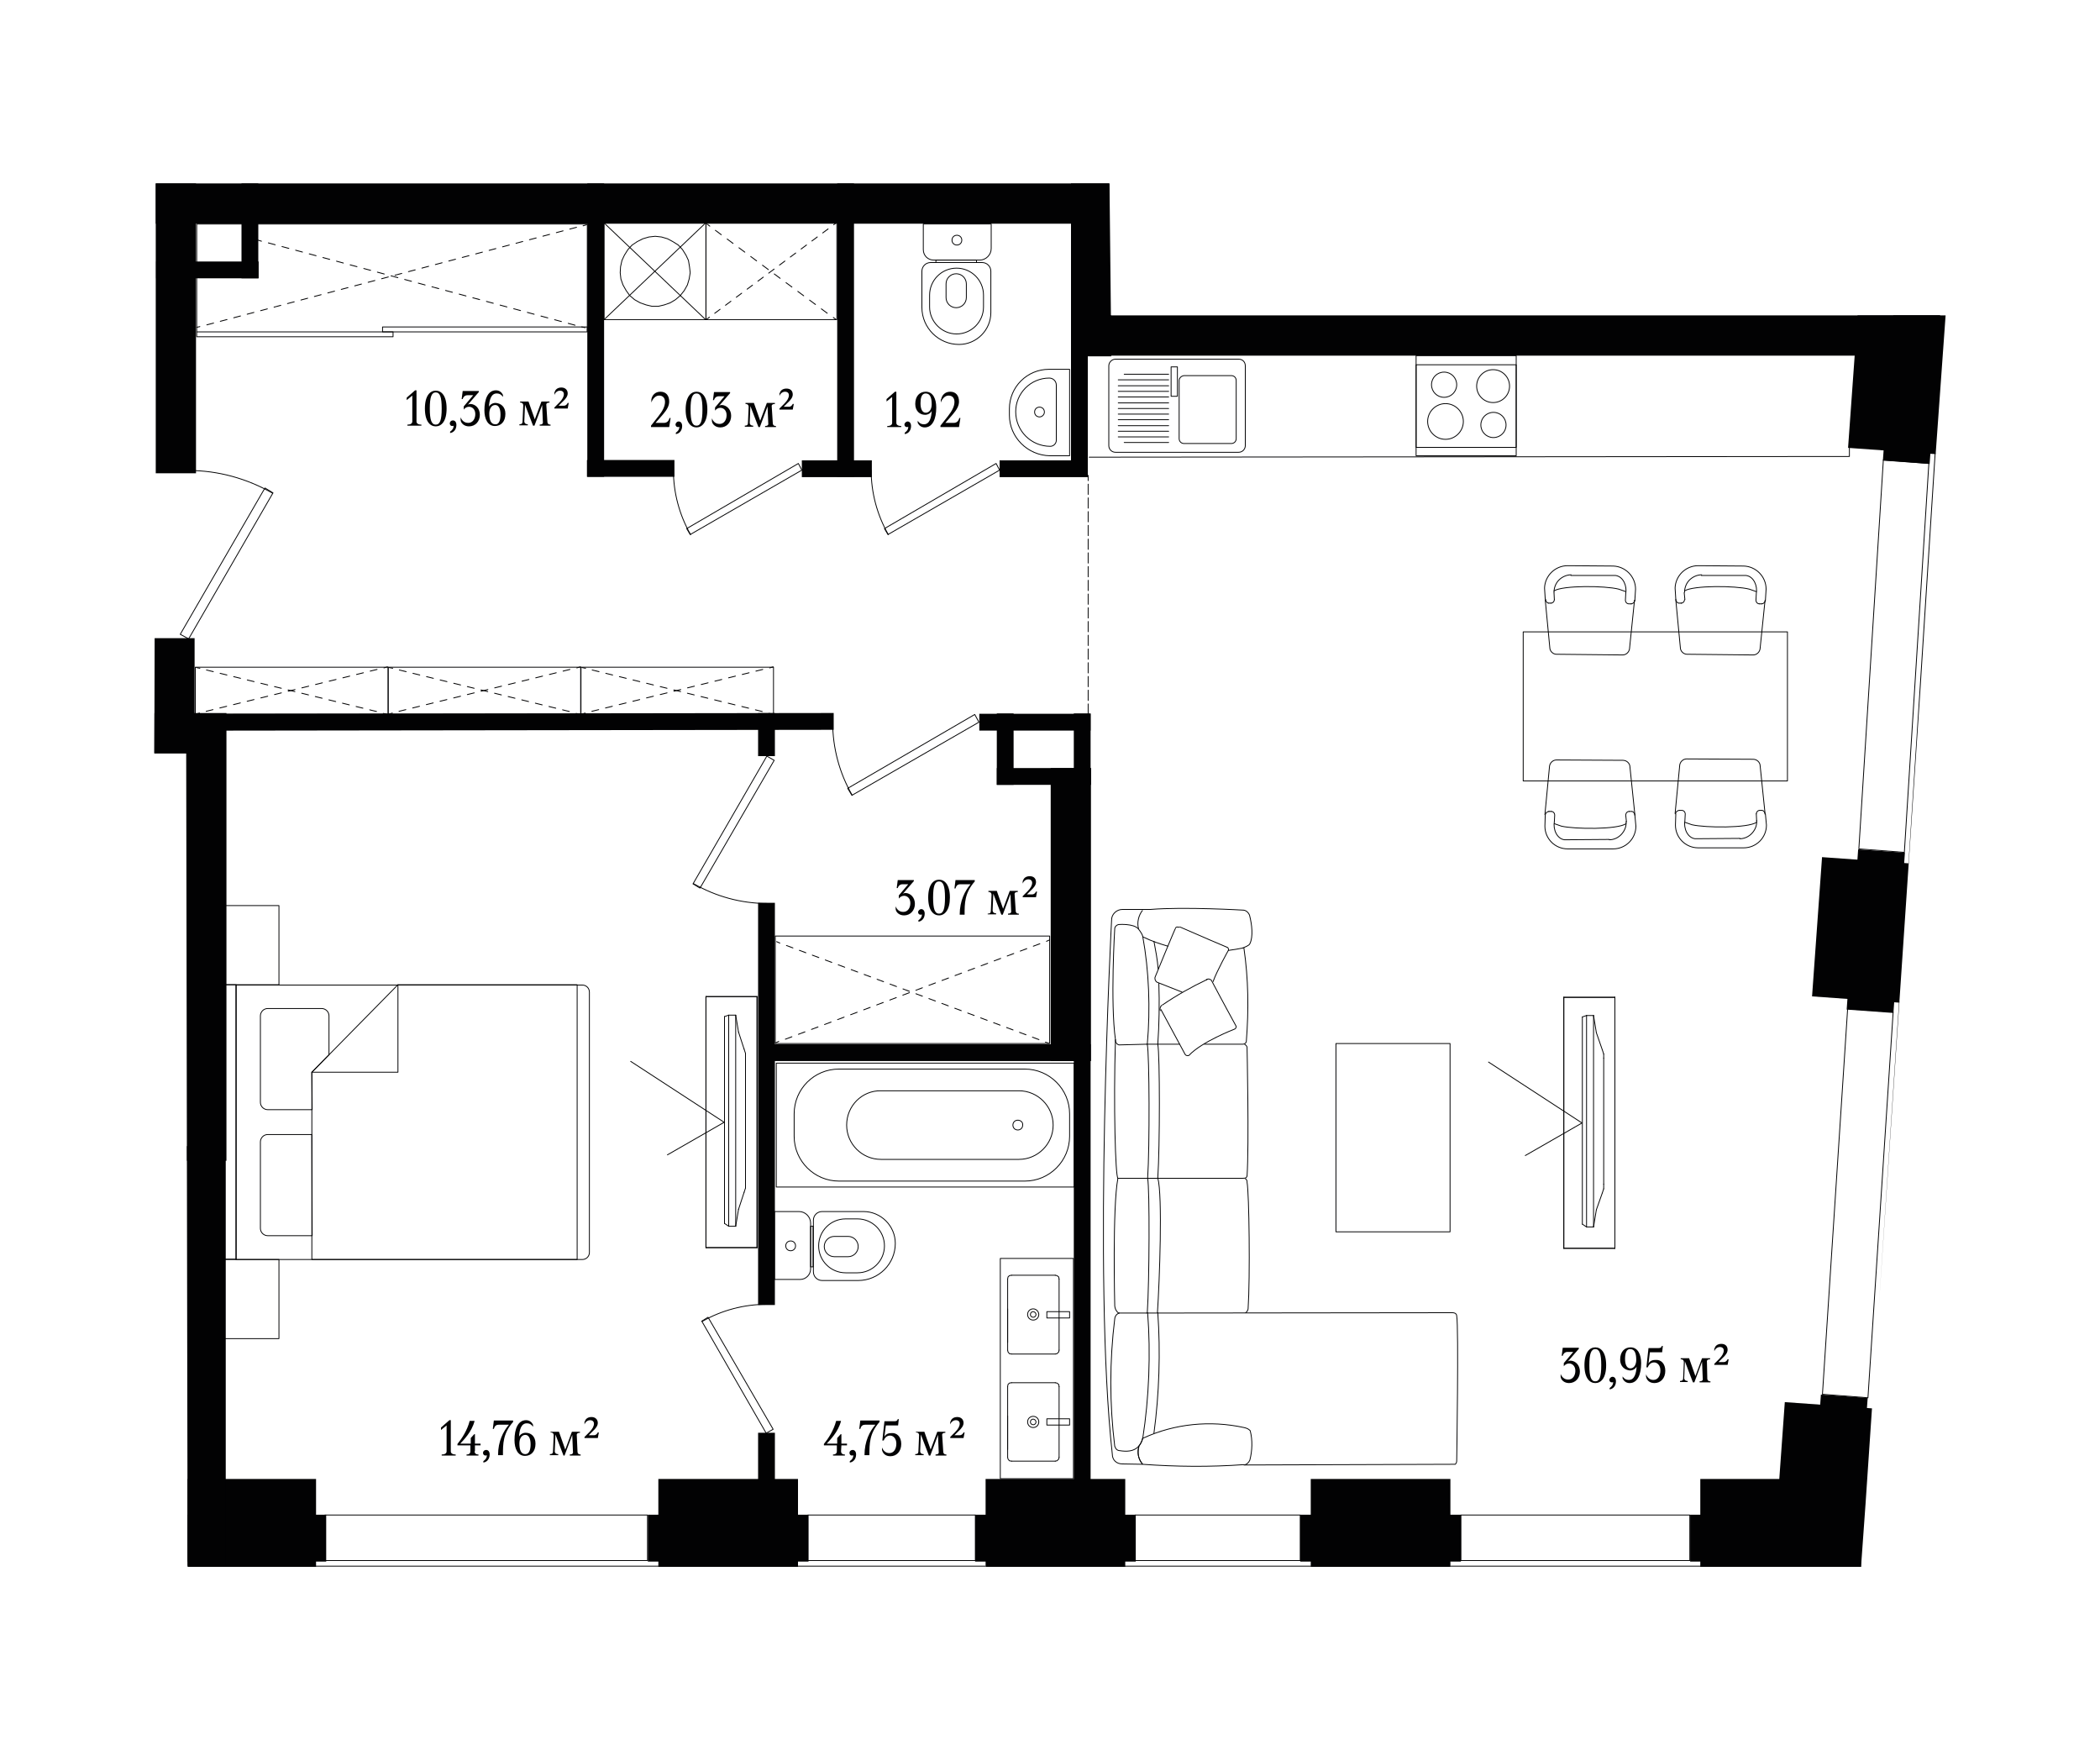 <?xml version="1.0" encoding="utf-8"?>
<!-- Generator: Adobe Illustrator 24.0.3, SVG Export Plug-In . SVG Version: 6.00 Build 0)  -->
<svg version="1.1" id="Layer_1" xmlns="http://www.w3.org/2000/svg" xmlns:xlink="http://www.w3.org/1999/xlink" x="0px" y="0px"
	 viewBox="0 0 600 500" style="enable-background:new 0 0 600 500;" xml:space="preserve">
<style type="text/css">
	.st0{clip-path:url(#SVGID_2_);}
	.st1{fill:#020203;}
	.st2{fill:none;stroke:#020203;stroke-width:0.24;stroke-linecap:round;stroke-linejoin:round;stroke-miterlimit:10;}
	.st3{fill:none;stroke:#020203;stroke-width:0.75;stroke-linecap:round;stroke-miterlimit:10;}
	.st4{fill:none;stroke:#020203;stroke-width:0.24;stroke-linecap:round;stroke-linejoin:round;}
	.st5{fill:none;stroke:#020203;stroke-width:0.24;stroke-linecap:round;stroke-linejoin:round;stroke-dasharray:2.943,0.981;}
	.st6{fill:none;stroke:#020203;stroke-width:0.25;stroke-linecap:round;stroke-miterlimit:10;}
	.st7{fill:none;stroke:#020203;stroke-width:0.25;stroke-linecap:round;stroke-miterlimit:10;stroke-dasharray:2.016,2.016;}
	.st8{fill:none;stroke:#020203;stroke-width:0.25;stroke-linecap:round;stroke-miterlimit:10;stroke-dasharray:1.986,1.986;}
	.st9{fill:none;stroke:#000000;stroke-width:0.24;stroke-linecap:round;stroke-linejoin:round;stroke-miterlimit:10;}
	.st10{fill:none;stroke:#020203;stroke-width:0.25;stroke-linecap:round;stroke-miterlimit:10;stroke-dasharray:1.974,1.974;}
	.st11{fill:none;stroke:#020203;stroke-width:0.25;stroke-linecap:round;stroke-miterlimit:10;stroke-dasharray:1.991,1.991;}
	.st12{fill:none;stroke:#020203;stroke-width:0.25;stroke-linecap:round;stroke-miterlimit:10;stroke-dasharray:2.011,2.011;}
	.st13{fill:none;stroke:#020203;stroke-width:0.25;stroke-linecap:round;stroke-miterlimit:10;stroke-dasharray:2,2;}
	.st14{fill:none;stroke:#020203;stroke-width:0.25;stroke-linecap:round;stroke-miterlimit:10;stroke-dasharray:1.923,1.923;}
	.st15{fill:none;stroke:#020203;stroke-width:0.25;stroke-linecap:round;stroke-miterlimit:10;stroke-dasharray:2.093,2.093;}
</style>
<g>
	<g>
		<defs>
			<polygon id="SVGID_1_" points="44.5,52.4 317,52.4 317.4,90.1 555.9,90.1 531.8,447.6 53.6,447.6 53.2,215.2 44.1,215.2 			"/>
		</defs>
		<clipPath id="SVGID_2_">
			<use xlink:href="#SVGID_1_"  style="overflow:visible;"/>
		</clipPath>
		<g class="st0">
			<g>
				<rect x="44.5" y="30.9" class="st1" width="11.5" height="104.3"/>
				<rect x="44.5" y="30.9" class="st1" width="29.2" height="11.5"/>
				<rect x="44.5" y="52.4" class="st1" width="272.4" height="11.5"/>
				<rect x="167.8" y="52.4" class="st1" width="4.8" height="83.8"/>
				<rect x="239.2" y="52.4" class="st1" width="4.8" height="83.8"/>
				<rect x="167.7" y="131.4" class="st1" width="25" height="4.8"/>
				<rect x="229.1" y="131.5" class="st1" width="20" height="4.8"/>
				<rect x="285.6" y="131.5" class="st1" width="25.2" height="4.8"/>
				<rect x="306.1" y="90.1" class="st1" width="248.1" height="11.5"/>
				<rect x="306" y="52.4" class="st1" width="11.5" height="49.4"/>
				<rect x="306" y="79.4" class="st1" width="4.8" height="56.7"/>
				<rect x="69" y="22.8" class="st1" width="4.8" height="56.7"/>
				<rect x="44.6" y="74.7" class="st1" width="29.3" height="4.8"/>
				
					<rect x="63.2" y="203.8" transform="matrix(1 -1.334296e-03 1.334296e-03 1 -0.275 0.201)" class="st1" width="175" height="4.8"/>
				<rect x="22.2" y="203.7" class="st1" width="33.3" height="11.5"/>
				<rect x="44.1" y="182.3" class="st1" width="11.5" height="32.9"/>
				<rect x="300.2" y="219.4" class="st1" width="11.5" height="83.7"/>
				<rect x="216.6" y="257.9" class="st1" width="4.8" height="114.9"/>
				<rect x="216.6" y="203.7" class="st1" width="4.8" height="12.3"/>
				<rect x="284.8" y="219.4" class="st1" width="26.9" height="4.8"/>
				<rect x="279.8" y="203.9" class="st1" width="31.8" height="4.8"/>
				<rect x="284.8" y="203.8" class="st1" width="4.8" height="20.4"/>
				<rect x="306.8" y="203.8" class="st1" width="4.8" height="20.4"/>
				<rect x="216.8" y="298.3" class="st1" width="94.8" height="4.8"/>
				<rect x="306.8" y="298.3" class="st1" width="4.8" height="148.8"/>
				<rect x="53.2" y="203.7" class="st1" width="11.5" height="127.9"/>
				<rect x="6.6" y="422.5" class="st1" width="83.7" height="25.1"/>
				<rect x="3.6" y="432.7" class="st1" width="89.6" height="13.4"/>
				<rect x="188.1" y="422.5" class="st1" width="39.9" height="25.1"/>
				<rect x="185.1" y="432.7" class="st1" width="45.9" height="13.4"/>
				<rect x="216.6" y="409.3" class="st1" width="4.8" height="38.1"/>
				<g>
					<rect x="281.6" y="422.5" class="st1" width="39.9" height="25.1"/>
					<rect x="278.6" y="432.7" class="st1" width="45.9" height="13.4"/>
				</g>
				<g>
					<rect x="374.5" y="422.5" class="st1" width="39.9" height="25.1"/>
					<rect x="371.5" y="432.7" class="st1" width="45.9" height="13.4"/>
				</g>
				<g>
					
						<rect x="511.8" y="252.9" transform="matrix(7.150072e-02 -0.997 0.997 7.150072e-02 228.996 776.818)" class="st1" width="39.9" height="25.1"/>
					
						<rect x="513.1" y="259" transform="matrix(7.150072e-02 -0.997 0.997 7.150072e-02 232.709 781.452)" class="st1" width="45.9" height="13.4"/>
				</g>
				<g>
					
						<rect x="515.4" y="89" transform="matrix(7.150088e-02 -0.997 0.997 7.150088e-02 402.435 635.429)" class="st1" width="54.3" height="25.1"/>
					
						<rect x="516.8" y="95.1" transform="matrix(7.150088e-02 -0.997 0.997 7.150088e-02 406.201 640.02)" class="st1" width="60.2" height="13.4"/>
				</g>
				<rect x="485.8" y="422.5" class="st1" width="45.9" height="25.1"/>
				<rect x="482.9" y="432.7" class="st1" width="45.9" height="13.4"/>
				
					<rect x="498.3" y="411.4" transform="matrix(7.150070e-02 -0.997 0.997 7.150070e-02 60.896 913.294)" class="st1" width="45.5" height="25.1"/>
				
					<rect x="502.5" y="414.8" transform="matrix(7.150070e-02 -0.997 0.997 7.150070e-02 67.494 915.487)" class="st1" width="45.9" height="13.4"/>
				<rect x="48.7" y="327.4" class="st1" width="15.8" height="119.9"/>
				<rect x="92.8" y="432.8" class="st2" width="92.2" height="13"/>
				<line class="st2" x1="188.1" y1="447.4" x2="90.3" y2="447.4"/>
				<rect x="230.8" y="432.8" class="st2" width="47.9" height="13"/>
				<line class="st2" x1="281.5" y1="447.4" x2="227.9" y2="447.4"/>
				<rect x="324.3" y="432.8" class="st2" width="47.2" height="13"/>
				<line class="st2" x1="374.5" y1="447.4" x2="321.4" y2="447.4"/>
				<rect x="417.4" y="432.8" class="st2" width="65.4" height="13"/>
				<line class="st2" x1="485.9" y1="447.4" x2="414.4" y2="447.4"/>
				<polygon class="st2" points="540.9,289.1 533.7,399.3 520.7,398.3 527.9,288.1 				"/>
				<line class="st2" x1="542.7" y1="286.2" x2="535" y2="402.4"/>
				<polygon class="st2" points="551.1,132.4 544.1,243.5 531.1,242.5 538.1,131.4 				"/>
				<line class="st2" x1="552.9" y1="129.5" x2="545.4" y2="246.6"/>
				<path class="st2" d="M32.6,446.2"/>
				<path class="st3" d="M46.9,446.1"/>
				<g>
					<polyline class="st2" points="278.5,204.1 242.2,225.2 243.4,227.2 279.7,206.3 278.5,204.1 					"/>
					<path class="st2" d="M243.5,227.2c-3.7-6.4-5.6-13.6-5.6-21"/>
				</g>
				<g>
					<polyline class="st2" points="284.6,132.4 252.7,151 253.7,152.7 285.6,134.3 284.6,132.4 					"/>
					<path class="st2" d="M253.8,152.7c-3.2-5.6-4.9-12-4.9-18.4"/>
				</g>
				<g>
					<polyline class="st2" points="228.1,132.4 196.2,151 197.2,152.7 229.1,134.3 228.1,132.4 					"/>
					<path class="st2" d="M197.3,152.7c-3.2-5.6-4.9-12-4.9-18.4"/>
				</g>
				<g>
					<polyline class="st2" points="51.5,181.2 75.7,139.4 78,140.8 53.9,182.5 51.5,181.2 					"/>
					<path class="st2" d="M77.9,140.9c-7.3-4.2-15.6-6.5-24.1-6.5"/>
				</g>
				<g>
					<polyline class="st2" points="220.9,408.3 202.3,376.3 200.5,377.4 218.9,409.4 220.9,408.3 					"/>
					<path class="st2" d="M200.6,377.5c5.6-3.2,12-4.9,18.5-4.9"/>
				</g>
				<g>
					<polyline class="st2" points="221.2,217.2 200,253.7 198,252.5 219.1,216 221.2,217.2 					"/>
					<path class="st2" d="M198.1,252.4c6.4,3.7,13.7,5.7,21.1,5.7"/>
				</g>
				<g>
					<g>
						<line class="st4" x1="310.9" y1="135.8" x2="310.9" y2="137.3"/>
						<line class="st5" x1="310.9" y1="138.3" x2="310.9" y2="204.5"/>
						<line class="st4" x1="310.9" y1="205" x2="310.9" y2="206.5"/>
					</g>
				</g>
				<g>
					<line class="st2" x1="172.6" y1="63.7" x2="201.6" y2="91.3"/>
					<line class="st2" x1="172.6" y1="91.3" x2="201.6" y2="63.7"/>
					<polygon class="st2" points="187.2,67.5 185.4,67.7 183.7,68.2 182.1,69 180.6,70 179.4,71.3 178.4,72.9 177.7,74.4 
						177.3,76.2 177.2,77.9 177.4,79.7 178,81.4 178.9,83 179.9,84.4 181.3,85.6 182.9,86.5 184.6,87.1 186.3,87.5 188.1,87.5 
						189.8,87.1 191.5,86.5 193,85.6 194.4,84.4 195.5,83 196.4,81.4 196.9,79.7 197.2,77.9 197,76.2 196.7,74.4 196,72.9 195,71.3 
						193.8,70 192.2,69 190.7,68.2 189,67.7 					"/>
					<rect x="172.6" y="63.7" class="st2" width="29.1" height="27.6"/>
				</g>
				<g>
					<rect x="109.3" y="93.4" class="st2" width="58.5" height="1.4"/>
					<rect x="56.2" y="94.8" class="st2" width="56.1" height="1.4"/>
					<polyline class="st2" points="56.2,94.7 56.2,64 167.8,64 167.8,94.7 					"/>
					<g>
						<g>
							<line class="st6" x1="167.2" y1="93.6" x2="166.2" y2="93.4"/>
							<line class="st7" x1="164.3" y1="92.9" x2="75.6" y2="69.1"/>
							<line class="st6" x1="74.7" y1="68.9" x2="73.7" y2="68.6"/>
						</g>
					</g>
					<g>
						<g>
							<line class="st6" x1="56.2" y1="93.5" x2="57.1" y2="93.3"/>
							<line class="st8" x1="59.1" y1="92.8" x2="165.6" y2="64.7"/>
							<line class="st6" x1="166.6" y1="64.5" x2="167.6" y2="64.2"/>
						</g>
					</g>
				</g>
				<g>
					<line class="st2" x1="213" y1="302.1" x2="213" y2="338.2"/>
					<line class="st2" x1="208.2" y1="350.3" x2="210.2" y2="350.3"/>
					<line class="st2" x1="208.2" y1="290" x2="208.2" y2="350.3"/>
					<line class="st2" x1="210.2" y1="290" x2="208.2" y2="290"/>
					<line class="st2" x1="210.2" y1="350.3" x2="210.2" y2="290"/>
					<line class="st2" x1="207" y1="290.4" x2="208.2" y2="290"/>
					<line class="st2" x1="207" y1="349.5" x2="207" y2="290.4"/>
					<line class="st2" x1="208.2" y1="350.3" x2="207" y2="349.5"/>
					<line class="st2" x1="211" y1="345.5" x2="210.2" y2="350.3"/>
					<line class="st2" x1="212.6" y1="340.6" x2="211" y2="345.5"/>
					<line class="st2" x1="213" y1="339.4" x2="212.6" y2="340.6"/>
					<line class="st2" x1="213" y1="338.2" x2="213" y2="339.4"/>
					<line class="st2" x1="213" y1="300.9" x2="213" y2="302.1"/>
					<line class="st2" x1="212.6" y1="299.7" x2="213" y2="300.9"/>
					<line class="st2" x1="211" y1="294.8" x2="212.6" y2="299.7"/>
					<line class="st2" x1="210.2" y1="290" x2="211" y2="294.8"/>
					<line class="st2" x1="201.7" y1="284.7" x2="216.3" y2="284.7"/>
					<line class="st2" x1="201.7" y1="356.4" x2="201.7" y2="284.7"/>
					<line class="st2" x1="216.3" y1="356.4" x2="201.7" y2="356.4"/>
					<line class="st2" x1="216.3" y1="284.7" x2="216.3" y2="356.4"/>
					<line class="st2" x1="201.7" y1="284.7" x2="201.7" y2="356.4"/>
					<line class="st2" x1="216.3" y1="284.7" x2="201.7" y2="284.7"/>
					<line class="st2" x1="216.3" y1="356.4" x2="216.3" y2="284.7"/>
					<line class="st2" x1="201.7" y1="356.4" x2="216.3" y2="356.4"/>
					<line class="st9" x1="206.9" y1="320.6" x2="180.2" y2="303.2"/>
					<line class="st9" x1="190.7" y1="329.9" x2="206.9" y2="320.6"/>
				</g>
				<g>
					<path class="st2" d="M166.4,359.8h-99v-78.4h99c1.1,0,2,0.9,2,2v74.4C168.4,358.9,167.5,359.8,166.4,359.8z"/>
					<rect x="63.9" y="359.8" class="st2" width="15.8" height="22.6"/>
					<rect x="63.9" y="258.7" class="st2" width="15.8" height="22.6"/>
					<path class="st2" d="M89.1,306.3l4.9-5v-11.1c0-1.2-1-2.1-2.1-2.1H76.5c-1.2,0-2.1,1-2.1,2.1v24.7c0,1.2,1,2.1,2.1,2.1h12.7
						L89.1,306.3L89.1,306.3z"/>
					<path class="st2" d="M89.1,324.1H76.5c-1.2,0-2.1,1-2.1,2.1v24.7c0,1.2,1,2.1,2.1,2.1h12.7L89.1,324.1z"/>
					<polygon class="st2" points="164.9,359.8 89.1,359.8 89.1,306.3 113.7,281.3 164.9,281.3 					"/>
					<polyline class="st2" points="113.7,281.3 113.7,306.3 89.1,306.3 					"/>
					<rect x="63.9" y="281.3" class="st2" width="3.6" height="78.4"/>
				</g>
				<g>
					<rect x="221.5" y="267.4" class="st2" width="78.4" height="30.7"/>
					<g>
						<g>
							<line class="st6" x1="221.9" y1="269" x2="222.8" y2="269.4"/>
							<line class="st10" x1="224.7" y1="270.1" x2="297.7" y2="297.3"/>
							<line class="st6" x1="298.7" y1="297.7" x2="299.6" y2="298"/>
						</g>
					</g>
					<g>
						<g>
							<line class="st6" x1="299.9" y1="268.5" x2="299" y2="268.9"/>
							<line class="st11" x1="297.1" y1="269.6" x2="223.5" y2="297.2"/>
							<line class="st6" x1="222.5" y1="297.5" x2="221.6" y2="297.9"/>
						</g>
					</g>
				</g>
				<g>
					<g>
						<g>
							<rect x="435.2" y="180.5" class="st2" width="75.5" height="42.6"/>
						</g>
						<g>
							<g>
								<path class="st2" d="M448.9,164.2c-1.3,0-2.6,0.6-3.5,1.5s-1.4,2.2-1.4,3.5"/>
								<path class="st2" d="M464.3,187.3"/>
								<path class="st2" d="M441.4,168.1"/>
								<path class="st2" d="M441.6,171.2c0,0.5,0.4,1.1,0.9,1.1"/>
								<path class="st2" d="M442,172.3"/>
								<line class="st2" x1="444" y1="169.3" x2="444.1" y2="171.3"/>
								<line class="st2" x1="443.1" y1="172.3" x2="442.5" y2="172.3"/>
								<path class="st2" d="M443.1,172.3c0.3,0,0.5-0.1,0.7-0.3s0.3-0.5,0.3-0.7"/>
								<path class="st2" d="M467.4,168.3"/>
								<path class="st2" d="M466,172.5c0.5,0,1-0.4,1.1-1"/>
								<path class="st2" d="M466.6,172.5"/>
								<path class="st2" d="M441.5,171.4l1.3,13.6l0,0c0,1,0.9,1.9,1.9,1.9l18.9,0.2c1,0,1.9-0.8,2-1.9v-0.1l1.4-13.6"/>
								<path class="st2" d="M464.7,169.4"/>
								<path class="st2" d="M467.1,171.5l0.2-3.2c0-3.6-2.9-6.5-6.4-6.6l-13-0.1c-3.6,0-6.5,2.9-6.6,6.4l0.2,3.2"/>
								<line class="st2" x1="465.5" y1="172.5" x2="466.1" y2="172.5"/>
								<path class="st2" d="M465.4,172.5c-0.3,0-0.5-0.1-0.7-0.3s-0.3-0.5-0.3-0.7l0.1-1.9c0.4-2.2-0.7-4.9-2.9-5.2l0,0h-12.8"/>
								<path class="st2" d="M464.5,169c-0.7-0.2-1.3-0.5-2-0.7c-3.9-1-16-1.1-18.5,0.5"/>
							</g>
							<g>
								<path class="st2" d="M486.2,164.2c-1.3,0-2.6,0.6-3.5,1.5s-1.4,2.2-1.4,3.5"/>
								<path class="st2" d="M501.6,187.3"/>
								<path class="st2" d="M478.6,168.1"/>
								<path class="st2" d="M478.8,171.2c0,0.5,0.4,1.1,0.9,1.1"/>
								<path class="st2" d="M479.3,172.3"/>
								<line class="st2" x1="481.2" y1="169.3" x2="481.4" y2="171.3"/>
								<line class="st2" x1="480.4" y1="172.3" x2="479.8" y2="172.3"/>
								<path class="st2" d="M480.3,172.3c0.3,0,0.5-0.1,0.7-0.3s0.3-0.5,0.3-0.7"/>
								<path class="st2" d="M504.6,168.3"/>
								<path class="st2" d="M503.3,172.5c0.5,0,1-0.4,1.1-1"/>
								<path class="st2" d="M503.8,172.5"/>
								<path class="st2" d="M478.8,171.4l1.3,13.6l0,0c0,1,0.9,1.9,1.9,1.9l18.9,0.2c1,0,1.9-0.8,2-1.9v-0.1l1.4-13.6"/>
								<path class="st2" d="M501.9,169.4"/>
								<path class="st2" d="M504.4,171.5l0.2-3.2c0-3.6-2.9-6.5-6.4-6.6l-13-0.1c-3.6,0-6.5,2.9-6.6,6.4l0.2,3.2"/>
								<line class="st2" x1="502.7" y1="172.5" x2="503.3" y2="172.5"/>
								<path class="st2" d="M502.7,172.5c-0.3,0-0.5-0.1-0.7-0.3s-0.3-0.5-0.3-0.7l0.1-1.9c0.4-2.2-0.7-4.9-2.9-5.2l0,0h-12.8"/>
								<path class="st2" d="M501.8,169c-0.7-0.2-1.3-0.5-2-0.7c-3.9-1-16-1.1-18.5,0.5"/>
							</g>
						</g>
						<g>
							<g>
								<path class="st2" d="M497.1,239.6c1.3,0,2.6-0.6,3.5-1.6s1.4-2.2,1.3-3.6"/>
								<path class="st2" d="M481.4,216.6"/>
								<path class="st2" d="M504.6,235.7"/>
								<path class="st2" d="M504.3,232.6c0-0.5-0.4-1.1-0.9-1.1"/>
								<path class="st2" d="M503.9,231.5"/>
								<line class="st2" x1="501.9" y1="234.5" x2="501.8" y2="232.5"/>
								<line class="st2" x1="502.8" y1="231.5" x2="503.4" y2="231.5"/>
								<path class="st2" d="M502.8,231.5c-0.3,0-0.5,0.1-0.7,0.3s-0.3,0.5-0.3,0.7"/>
								<path class="st2" d="M478.6,235.7"/>
								<path class="st2" d="M479.8,231.5c-0.5,0-1,0.4-1.1,1"/>
								<path class="st2" d="M479.3,231.5"/>
								<path class="st2" d="M504.3,232.4l-1.4-13.6l0,0c0-1-0.9-1.9-2-1.9l-19-0.1c-1,0-1.9,0.8-2,1.9v0.1l-1.3,13.6"/>
								<path class="st2" d="M481.2,234.5"/>
								<path class="st2" d="M478.8,232.5l-0.1,3.2c0,3.6,2.9,6.5,6.5,6.5h13c3.6,0,6.5-2.9,6.5-6.5l-0.3-3.2"/>
								<line class="st2" x1="480.4" y1="231.5" x2="479.8" y2="231.5"/>
								<path class="st2" d="M480.5,231.5c0.3,0,0.5,0.1,0.7,0.3s0.3,0.5,0.3,0.7l-0.1,1.9c-0.4,2.2,0.7,4.9,2.9,5.2l0,0l12.8-0.1"
									/>
								<path class="st2" d="M481.4,234.9c0.7,0.2,1.3,0.5,2,0.7c3.9,0.9,16,1,18.5-0.7"/>
							</g>
							<g>
								<path class="st2" d="M459.8,239.9c1.3,0,2.6-0.6,3.5-1.6s1.4-2.2,1.3-3.6"/>
								<path class="st2" d="M444.2,217"/>
								<path class="st2" d="M467.3,236"/>
								<path class="st2" d="M467.1,232.9c0-0.5-0.4-1.1-0.9-1.1"/>
								<path class="st2" d="M466.6,231.8"/>
								<line class="st2" x1="464.7" y1="234.8" x2="464.5" y2="232.9"/>
								<line class="st2" x1="465.5" y1="231.8" x2="466.1" y2="231.8"/>
								<path class="st2" d="M465.5,231.8c-0.3,0-0.5,0.1-0.7,0.3s-0.3,0.5-0.3,0.7"/>
								<path class="st2" d="M441.3,236"/>
								<path class="st2" d="M442.6,231.8c-0.5,0-1,0.4-1.1,1"/>
								<path class="st2" d="M442.1,231.8"/>
								<path class="st2" d="M467.1,232.7l-1.4-13.6l0,0c0-1-0.9-1.9-2-1.9l-19-0.1c-1,0-1.9,0.8-2,1.9v0.1l-1.3,13.6"/>
								<path class="st2" d="M444,234.8"/>
								<path class="st2" d="M441.5,232.8l-0.1,3.2c0,3.6,2.9,6.5,6.5,6.5h13c3.6,0,6.5-2.9,6.5-6.5l-0.3-3.2"/>
								<line class="st2" x1="443.2" y1="231.8" x2="442.5" y2="231.8"/>
								<path class="st2" d="M443.2,231.8c0.3,0,0.5,0.1,0.7,0.3s0.3,0.5,0.3,0.7l-0.1,1.9c-0.4,2.2,0.7,4.9,2.9,5.2l0,0l12.8-0.1"
									/>
								<path class="st2" d="M444.1,235.3c0.7,0.2,1.3,0.5,2,0.7c3.9,0.9,16,1,18.5-0.7"/>
							</g>
						</g>
					</g>
				</g>
				<g>
					<line class="st2" x1="458.2" y1="302.3" x2="458.2" y2="338.3"/>
					<line class="st2" x1="453.3" y1="350.5" x2="455.3" y2="350.5"/>
					<line class="st2" x1="453.3" y1="290.1" x2="453.3" y2="350.5"/>
					<line class="st2" x1="455.3" y1="290.1" x2="453.3" y2="290.1"/>
					<line class="st2" x1="455.3" y1="350.5" x2="455.3" y2="290.1"/>
					<line class="st2" x1="452.1" y1="290.5" x2="453.3" y2="290.1"/>
					<line class="st2" x1="452.1" y1="349.7" x2="452.1" y2="290.5"/>
					<line class="st2" x1="453.3" y1="350.5" x2="452.1" y2="349.7"/>
					<line class="st2" x1="456.1" y1="345.6" x2="455.3" y2="350.5"/>
					<line class="st2" x1="457.8" y1="340.8" x2="456.1" y2="345.6"/>
					<line class="st2" x1="458.2" y1="339.6" x2="457.8" y2="340.8"/>
					<line class="st2" x1="458.2" y1="338.3" x2="458.2" y2="339.6"/>
					<line class="st2" x1="458.2" y1="301.1" x2="458.2" y2="302.3"/>
					<line class="st2" x1="457.8" y1="299.9" x2="458.2" y2="301.1"/>
					<line class="st2" x1="456.1" y1="295" x2="457.8" y2="299.9"/>
					<line class="st2" x1="455.3" y1="290.1" x2="456.1" y2="295"/>
					<line class="st2" x1="446.8" y1="284.9" x2="461.4" y2="284.9"/>
					<line class="st2" x1="446.8" y1="356.6" x2="446.8" y2="284.9"/>
					<line class="st2" x1="461.4" y1="356.6" x2="446.8" y2="356.6"/>
					<line class="st2" x1="461.4" y1="284.9" x2="461.4" y2="356.6"/>
					<line class="st2" x1="446.8" y1="284.9" x2="446.8" y2="356.6"/>
					<line class="st2" x1="461.4" y1="284.9" x2="446.8" y2="284.9"/>
					<line class="st2" x1="461.4" y1="356.6" x2="461.4" y2="284.9"/>
					<line class="st2" x1="446.8" y1="356.6" x2="461.4" y2="356.6"/>
					<line class="st9" x1="452" y1="320.8" x2="425.3" y2="303.4"/>
					<line class="st9" x1="435.8" y1="330.1" x2="452" y2="320.8"/>
				</g>
				<g>
					<rect x="55.8" y="190.6" class="st2" width="55.1" height="13.4"/>
					<g>
						<g>
							<g>
								<line class="st6" x1="56" y1="204" x2="57" y2="203.7"/>
								<line class="st12" x1="58.9" y1="203.2" x2="108.7" y2="191"/>
								<line class="st6" x1="109.7" y1="190.8" x2="110.7" y2="190.5"/>
							</g>
						</g>
						<g>
							<g>
								<line class="st6" x1="56.1" y1="190.7" x2="57.1" y2="190.9"/>
								<line class="st13" x1="59" y1="191.4" x2="108.6" y2="203.5"/>
								<line class="st6" x1="109.5" y1="203.8" x2="110.5" y2="204"/>
							</g>
						</g>
					</g>
				</g>
				<g>
					<rect x="110.9" y="190.6" class="st2" width="55.1" height="13.4"/>
					<g>
						<g>
							<g>
								<line class="st6" x1="111.1" y1="204" x2="112.1" y2="203.7"/>
								<line class="st12" x1="114" y1="203.2" x2="163.8" y2="191"/>
								<line class="st6" x1="164.8" y1="190.8" x2="165.8" y2="190.5"/>
							</g>
						</g>
						<g>
							<g>
								<line class="st6" x1="111.2" y1="190.7" x2="112.2" y2="190.9"/>
								<line class="st13" x1="114.1" y1="191.4" x2="163.7" y2="203.5"/>
								<line class="st6" x1="164.6" y1="203.8" x2="165.6" y2="204"/>
							</g>
						</g>
					</g>
				</g>
				<g>
					<rect x="165.9" y="190.6" class="st2" width="55.1" height="13.4"/>
					<g>
						<g>
							<g>
								<line class="st6" x1="166.2" y1="204" x2="167.2" y2="203.7"/>
								<line class="st12" x1="169.1" y1="203.2" x2="218.9" y2="191"/>
								<line class="st6" x1="219.9" y1="190.8" x2="220.9" y2="190.5"/>
							</g>
						</g>
						<g>
							<g>
								<line class="st6" x1="166.3" y1="190.7" x2="167.3" y2="190.9"/>
								<line class="st13" x1="169.2" y1="191.4" x2="218.8" y2="203.5"/>
								<line class="st6" x1="219.7" y1="203.8" x2="220.7" y2="204"/>
							</g>
						</g>
					</g>
				</g>
				<g>
					<rect x="201.7" y="63.7" class="st2" width="37.4" height="27.6"/>
					<g>
						<g>
							<g>
								<line class="st6" x1="201.9" y1="91.2" x2="202.7" y2="90.6"/>
								<line class="st14" x1="204.2" y1="89.5" x2="237.4" y2="64.8"/>
								<line class="st6" x1="238.2" y1="64.2" x2="239" y2="63.6"/>
							</g>
						</g>
						<g>
							<g>
								<line class="st6" x1="202" y1="64" x2="202.8" y2="64.6"/>
								<line class="st15" x1="204.4" y1="65.8" x2="237.2" y2="90.1"/>
								<line class="st6" x1="238.1" y1="90.7" x2="238.9" y2="91.3"/>
							</g>
						</g>
					</g>
				</g>
				<g>
					<path class="st2" d="M382.8,390.4"/>
					<line class="st2" x1="327.6" y1="298.3" x2="337" y2="298.3"/>
					<path class="st2" d="M327.6,336.6"/>
					<path class="st2" d="M333.7,270.3c-2.4-0.7-4.8-1.5-7-2.6"/>
					<path class="st2" d="M327.6,336.6"/>
					<path class="st2" d="M319.8,336.6"/>
					<path class="st2" d="M328.1,336"/>
					<path class="st2" d="M325.3,413.2c-1.4,1.5-3.5,1.5-5.4,1.2c-0.6,0-1.2-0.5-1.3-1.1"/>
					<path class="st2" d="M326.5,410.8c-0.2,0.9-0.6,1.7-1.2,2.4"/>
					<path class="st2" d="M326.4,418.2c-1.2-1.4-1.5-3.3-1-5"/>
					<path class="st2" d="M330.8,375c0.8,11.2,0.4,23.3-1.1,34.4"/>
					<path class="st2" d="M318.5,413.2c-1.5-12.1-1.5-24.4,0-36.5l0,0c0.1-0.8,0.6-1.4,1.3-1.6"/>
					<path class="st2" d="M327.9,375c0.9,11.6,0.4,24.4-1.4,35.9"/>
					<path class="st2" d="M325.3,265.3c-0.5-1.7,0-3.8,1.1-5.2"/>
					<path class="st2" d="M330.8,298.3c0.6,3.1,0.6,29.2,0,38.2"/>
					<path class="st2" d="M329.9,298.6"/>
					<path class="st2" d="M331,297.7"/>
					<path class="st2" d="M327.8,298.3c0.6,3.1,0.7,29.2,0.1,38.3"/>
					<path class="st2" d="M327,298.6"/>
					<path class="st2" d="M328.1,297.7"/>
					<path class="st2" d="M331.1,280.9c0.2,5.6,0.1,11.8-0.3,17.4"/>
					<path class="st2" d="M326.5,267.5c1.8,9.9,2.2,20.7,1.3,30.8"/>
					<path class="st2" d="M326.5,267.5c-0.2-0.9-1.3-2.2-1.3-2.2c-1.4-1.5-5.4-1.2-5.4-1.2c-0.6,0-1.2,0.5-1.3,1.1
						c0,0-1.3,21.3,0.2,31.8v-0.1c-0.1,0.7,0.3,1.4,1,1.6l0,0l7.8-0.2"/>
					<path class="st2" d="M355.1,270.8c0.7-0.3,1.8-0.7,2-1.2c1-2,0.6-5.5-0.1-8.2l0,0c-0.3-0.7-0.9-1.3-1.7-1.4
						c0,0-16.9-1-26.6-0.2h-8l0,0c-0.8,0-1.6,0.3-2.2,0.9s-0.9,1.3-0.9,2.1c0,0-5.4,101.9,0.2,152.6c0,1.7,1.2,2.8,2.9,2.8l5.6,0.1"
						/>
					<path class="st2" d="M337.1,264.8c4.5,2,13.7,5.9,13.7,5.9c0.2,0.3,0.3,0.6,0.1,0.9c0,0-3.2,5.7-4.3,8.8"/>
					<path class="st2" d="M337.7,283.4l-7.1-2.8c-0.5-0.3-0.7-0.9-0.6-1.4c0,0,5.8-14.2,6-14.3c0.3-0.1,0.6-0.1,0.9,0"/>
					<path class="st2" d="M331.5,288.7c-0.2-0.5,0-1.1,0.4-1.5"/>
					<path class="st2" d="M344.7,279.9c0.2-0.2,0.5-0.3,0.8-0.2c0.3,0.1,0.6,0.2,0.7,0.5l0,0c2.3,4.4,7,13,7,13
						c0,0.4-0.2,0.7-0.5,0.8c0,0-9.4,3.6-13,7.5c-0.5,0.2-1,0-1.2-0.5l-6.8-12.6"/>
					<path class="st2" d="M332.1,287.1c4.1-2.8,8.4-5.2,12.8-7.3"/>
					<path class="st2" d="M344.1,298.3h9.7h1.3c0.5,0,1-0.4,1-0.9l0,0c0.7-9,0.6-17.7-0.7-26.6"/>
					<path class="st2" d="M355.2,270.8c-1.4,0.3-2.8,0.5-4.2,0.7"/>
					<path class="st2" d="M329.7,268.9c0.5,2.7,1,5.2,1.2,7.9"/>
					<path class="st2" d="M337,336.6"/>
					<path class="st2" d="M327.6,336.6"/>
					<path class="st2" d="M330.8,336.5c1.4,5,0.5,29.4-0.1,38.5"/>
					<path class="st2" d="M327.9,336.6c0.6,3.1,0.5,29.3-0.1,38.4"/>
					<path class="st2" d="M319.4,336.6c-1.6,8.3-0.9,36.5-0.9,36.5l0,0c0.1,0.8,0.4,1.5,1.1,2h0.2h7.8"/>
					<path class="st2" d="M355.8,336.7c0.3,0.1,0.6,0.7,0.5,1l0,0c0.6,3.1,0.9,27.1,0.3,36.2l0,0c0,0.3-0.4,1-0.7,1.1"/>
					<path class="st2" d="M355.6,298.3c0.2,0.1,0.7,0.6,0.7,0.8c0,0,0.6,27.8,0,36.9v-0.2c0,0.3-0.1,0.5-0.4,0.7
						c-0.2,0.1-1.1,0.1-1.1,0.1h-35.4c-0.7-0.5-1.3-20.9-0.7-39.6"/>
					<path class="st2" d="M355.4,418.4c-9.7,0.7-19.4,0.6-29-0.1"/>
					<path class="st2" d="M326.5,410.8c-0.2,0.9-0.6,1.7-1.2,2.4"/>
					<path class="st2" d="M326.4,418.2c-1.2-1.4-1.5-3.3-1-5"/>
					<path class="st2" d="M326.7,410.8c8.9-4.1,19.1-5.1,28.7-3l0,0c0.9,0.2,1.3,0.4,1.8,0.9l0,0c0.7,2.7,0.6,5.7-0.1,8.4l0,0
						c-0.3,0.7-0.9,1.3-1.7,1.4"/>
					<path class="st2" d="M327.6,375.1L415,375c0,0,0.5,0,0.8,0.2c0.2,0.1,0.4,0.4,0.4,0.7c0.6,3.1,0,41.5,0,41.5
						c0,0.3-0.2,0.7-0.4,0.9h-0.3l-59.9,0.2"/>
				</g>
				<rect x="381.7" y="298.1" class="st2" width="32.6" height="53.8"/>
				<g>
					<path class="st2" d="M274,98.4L274,98.4c5,0,9.1-4.1,9.1-9.1V77.5c0-1.4-1.1-2.5-2.5-2.5h-14.7c-1.4,0-2.5,1.1-2.5,2.5v10.3
						C263.4,93.7,268.2,98.4,274,98.4z"/>
					<path class="st2" d="M273.3,95.4L273.3,95.4c4.3,0,7.7-3.5,7.7-7.7v-3.4c0-4.3-3.5-7.7-7.7-7.7c-4.3,0-7.7,3.5-7.7,7.7v3.4
						C265.6,91.9,269.1,95.4,273.3,95.4z"/>
					<path class="st2" d="M273.2,87.9L273.2,87.9c1.6,0,2.9-1.3,2.9-2.9v-3.9c0-1.6-1.3-2.9-2.9-2.9s-2.9,1.3-2.9,2.9V85
						C270.3,86.6,271.6,87.9,273.2,87.9z"/>
					<path class="st2" d="M266.8,74.3h13.1c1.8,0,3.3-1.5,3.3-3.3v-7h-19.4v7.3C263.8,73,265.1,74.3,266.8,74.3z"/>
					<rect x="267.4" y="74.3" class="st2" width="11.6" height="0.7"/>
					<path class="st2" d="M272,68.6c0,0.8,0.6,1.4,1.4,1.4s1.4-0.6,1.4-1.4s-0.6-1.4-1.4-1.4S272,67.8,272,68.6z"/>
				</g>
				<g>
					<path class="st2" d="M288.4,118.6v-1.8c0-6.3,5.1-11.3,11.3-11.3h5.9v24.7H300C293.6,130.1,288.4,124.9,288.4,118.6z"/>
					<path class="st2" d="M290.2,117.6L290.2,117.6c0-5.3,4.3-9.6,9.6-9.6c1.1,0,2,0.9,2,2v15.8c0,0.9-0.8,1.7-1.7,1.7
						C294.6,127.5,290.2,123.1,290.2,117.6z"/>
					<path class="st2" d="M297,119.1c-0.8,0-1.4-0.6-1.4-1.4s0.6-1.4,1.4-1.4s1.4,0.6,1.4,1.4S297.7,119.1,297,119.1z"/>
				</g>
				<g>
					<rect x="285.8" y="359.5" class="st2" width="20.9" height="62.9"/>
					<g>
						<g>
							<g>
								<line class="st2" x1="302.6" y1="416.3" x2="302.6" y2="396.1"/>
								<polyline class="st2" points="302.6,396.1 302.5,395.5 302,395.1 301.5,395 								"/>
								<line class="st2" x1="301.5" y1="395" x2="289" y2="395"/>
								<polyline class="st2" points="289,395 288.4,395.1 288,395.5 287.9,396.1 								"/>
								<line class="st2" x1="287.9" y1="396.1" x2="287.9" y2="414.1"/>
								<line class="st2" x1="287.9" y1="404.5" x2="287.9" y2="416.3"/>
								<polyline class="st2" points="287.9,416.3 288,416.8 288.4,417.3 289,417.4 								"/>
								<line class="st2" x1="289" y1="417.4" x2="301.5" y2="417.4"/>
								<polyline class="st2" points="301.5,417.4 302,417.3 302.5,416.8 302.6,416.3 								"/>
							</g>
							<path class="st2" d="M295.2,405.4c-0.5,0-0.8,0.4-0.8,0.8c0,0.5,0.4,0.8,0.8,0.8c0.5,0,0.8-0.4,0.8-0.8
								S295.6,405.4,295.2,405.4z"/>
							<path class="st2" d="M295.2,404.6c-0.9,0-1.6,0.7-1.6,1.6s0.7,1.6,1.6,1.6s1.6-0.7,1.6-1.6
								C296.8,405.3,296.1,404.6,295.2,404.6z"/>
						</g>
						<rect x="299.1" y="405.3" class="st2" width="6.5" height="1.8"/>
					</g>
					<g>
						<g>
							<g>
								<line class="st2" x1="302.6" y1="385.7" x2="302.6" y2="365.4"/>
								<polyline class="st2" points="302.6,365.4 302.5,364.8 302,364.4 301.5,364.3 								"/>
								<line class="st2" x1="301.5" y1="364.3" x2="289" y2="364.3"/>
								<polyline class="st2" points="289,364.3 288.4,364.4 288,364.8 287.9,365.4 								"/>
								<line class="st2" x1="287.9" y1="365.4" x2="287.9" y2="383.5"/>
								<line class="st2" x1="287.9" y1="373.9" x2="287.9" y2="385.7"/>
								<polyline class="st2" points="287.9,385.7 288,386.2 288.4,386.7 289,386.8 								"/>
								<line class="st2" x1="289" y1="386.8" x2="301.5" y2="386.8"/>
								<polyline class="st2" points="301.5,386.8 302,386.7 302.5,386.2 302.6,385.7 								"/>
							</g>
							<path class="st2" d="M295.2,374.7c-0.5,0-0.8,0.4-0.8,0.8c0,0.5,0.4,0.8,0.8,0.8c0.5,0,0.8-0.4,0.8-0.8
								S295.6,374.7,295.2,374.7z"/>
							<path class="st2" d="M295.2,373.9c-0.9,0-1.6,0.7-1.6,1.6s0.7,1.6,1.6,1.6s1.6-0.7,1.6-1.6
								C296.8,374.7,296.1,373.9,295.2,373.9z"/>
						</g>
						<rect x="299.1" y="374.7" class="st2" width="6.5" height="1.8"/>
					</g>
				</g>
				<g>
					<rect x="221.8" y="303.7" class="st2" width="85.1" height="35.4"/>
					<path class="st2" d="M226.9,318.2v6.4c0,7.1,5.8,12.8,12.8,12.8h53.1c7.1,0,12.8-5.8,12.8-12.8v-6.4c0-7.1-5.8-12.8-12.8-12.8
						h-53.1C232.6,305.4,226.9,311.1,226.9,318.2z"/>
					<path class="st2" d="M241.9,321.4L241.9,321.4c0,5.4,4.4,9.8,9.8,9.8h39.4c5.4,0,9.8-4.4,9.8-9.8s-4.4-9.8-9.8-9.8h-39.4
						C246.3,311.5,241.9,315.9,241.9,321.4z"/>
					<path class="st2" d="M290.8,320c-0.8,0-1.4,0.6-1.4,1.4s0.6,1.4,1.4,1.4s1.4-0.6,1.4-1.4C292.3,320.6,291.6,320,290.8,320z"/>
				</g>
				<g>
					<path class="st2" d="M255.8,355.2L255.8,355.2c0-5-4.1-9.1-9.1-9.1h-11.8c-1.4,0-2.5,1.1-2.5,2.5v14.7c0,1.4,1.1,2.5,2.5,2.5
						h10.3C251,365.8,255.8,361.1,255.8,355.2z"/>
					<path class="st2" d="M252.7,355.9L252.7,355.9c0-4.3-3.5-7.7-7.7-7.7h-3.4c-4.3,0-7.7,3.5-7.7,7.7c0,4.3,3.5,7.7,7.7,7.7h3.4
						C249.2,363.6,252.7,360.2,252.7,355.9z"/>
					<path class="st2" d="M245.2,356.1L245.2,356.1c0-1.6-1.3-2.9-2.9-2.9h-3.9c-1.6,0-2.9,1.3-2.9,2.9s1.3,2.9,2.9,2.9h3.9
						C243.9,359,245.2,357.7,245.2,356.1z"/>
					<path class="st2" d="M231.6,362.5v-13.1c0-1.8-1.5-3.3-3.3-3.3h-7v19.4h7.3C230.3,365.5,231.6,364.1,231.6,362.5z"/>
					<rect x="231.6" y="350.3" class="st2" width="0.7" height="11.6"/>
					<path class="st2" d="M225.9,357.3c0.8,0,1.4-0.6,1.4-1.4s-0.6-1.4-1.4-1.4c-0.8,0-1.4,0.6-1.4,1.4
						C224.5,356.7,225.1,357.3,225.9,357.3z"/>
				</g>
				<g>
					<polyline class="st2" points="311.2,130.6 528.4,130.4 528.4,126.8 					"/>
					<g>
						<path class="st2" d="M336.9,108.7v16.6c0,0.8,0.6,1.4,1.4,1.4h13.5c0.8,0,1.4-0.6,1.4-1.4v-16.6c0-0.8-0.6-1.4-1.4-1.4h-13.5
							C337.5,107.4,336.9,108,336.9,108.7z"/>
						<rect x="334.6" y="104.8" class="st2" width="1.8" height="8.4"/>
						<line class="st2" x1="333.9" y1="126.4" x2="321.2" y2="126.4"/>
						<line class="st2" x1="333.9" y1="124.8" x2="319.5" y2="124.8"/>
						<line class="st2" x1="333.9" y1="123.2" x2="319.5" y2="123.2"/>
						<line class="st2" x1="333.9" y1="121.6" x2="319.5" y2="121.6"/>
						<line class="st2" x1="333.9" y1="119.9" x2="319.5" y2="119.9"/>
						<line class="st2" x1="333.9" y1="118.3" x2="319.5" y2="118.3"/>
						<line class="st2" x1="333.9" y1="116.7" x2="319.5" y2="116.7"/>
						<line class="st2" x1="333.9" y1="115.1" x2="319.5" y2="115.1"/>
						<line class="st2" x1="333.9" y1="113.4" x2="319.5" y2="113.4"/>
						<line class="st2" x1="333.9" y1="111.8" x2="319.5" y2="111.8"/>
						<line class="st2" x1="333.9" y1="110.2" x2="319.5" y2="110.2"/>
						<line class="st2" x1="333.9" y1="108.5" x2="319.5" y2="108.5"/>
						<line class="st2" x1="333.9" y1="106.9" x2="321.2" y2="106.9"/>
						<path class="st2" d="M316.8,104.5v22.8c0,1,0.8,1.9,1.9,1.9h35.2c1.1,0,1.9-0.9,1.9-1.9v-22.8c0-1.1-0.8-1.9-1.9-1.9h-35.2
							C317.7,102.6,316.8,103.5,316.8,104.5z"/>
					</g>
					<g>
						<rect x="404.6" y="101.6" class="st2" width="28.6" height="28.6"/>
						<rect x="404.6" y="104.2" class="st2" width="28.6" height="23.6"/>
						<path class="st2" d="M426.7,117.8c-2,0-3.6,1.6-3.6,3.6s1.6,3.6,3.6,3.6s3.6-1.6,3.6-3.6C430.3,119.4,428.7,117.8,426.7,117.8
							z"/>
						<path class="st2" d="M426.6,105.6c-2.6,0-4.7,2.1-4.7,4.7s2.1,4.7,4.7,4.7s4.7-2.1,4.7-4.7S429.2,105.6,426.6,105.6z"/>
						<path class="st2" d="M413,115.3c-2.8,0-5.1,2.3-5.1,5.1c0,2.8,2.3,5.1,5.1,5.1c2.8,0,5.1-2.3,5.1-5.1
							C418.1,117.6,415.8,115.3,413,115.3z"/>
						<path class="st2" d="M412.6,106.3c-2,0-3.6,1.6-3.6,3.6s1.6,3.6,3.6,3.6s3.6-1.6,3.6-3.6S414.6,106.3,412.6,106.3z"/>
					</g>
				</g>
				<g>
					<path class="st1" d="M126.2,415.8v-0.3c1,0,1.4-0.4,1.4-0.9v-7.4l-1.6,1.3v-0.7l2.4-2.1h0.4v8.9c0,0.5,0.4,0.9,1.4,0.9v0.3
						L126.2,415.8L126.2,415.8z"/>
					<path class="st1" d="M135.6,414.6c0,0.5,0.3,0.9,1.1,0.9v0.3h-3.4v-0.3c0.8,0,1.1-0.4,1.1-0.9v-1.7h-3.7v-0.4
						c1.3-1.6,2.8-3.9,3.5-6.6h1.4c-0.8,3.2-3.2,5.5-4.1,6.5h3v-1.6l1-1.1h0.2v2.7h1.6v0.5h-1.6v1.7H135.6z"/>
					<path class="st1" d="M138.9,414.2c0.6,0,1,0.5,1,1.3c0,1.4-0.9,2.2-1.8,2.3v-0.4c0.6-0.4,1-0.9,1-1.7c-0.1,0.1-0.2,0.1-0.4,0.1
						c-0.4,0-0.7-0.3-0.7-0.8C138,414.6,138.4,414.2,138.9,414.2z"/>
					<path class="st1" d="M142.5,407c-0.9,0-1.2,0.5-1.4,1.2h-0.3l0.3-2.4h5.5v0.4c-2.9,3.3-2.9,6.2-2.9,9.5h-1.4
						c0-4,1.5-6.8,3.1-8.7H142.5z"/>
					<path class="st1" d="M153,412.4c0,2.3-1.3,3.5-3,3.5c-2.1,0-3-2.1-3-4.5c0-3.2,1-5.7,3.3-5.7c1.1,0,1.7,0.7,2,1.3v0.6
						c-0.4-0.6-0.9-1-1.8-1c-1.6,0-2.1,1.9-2.2,3.8c0.3-0.6,1-1.1,1.9-1.1C151.7,409.3,153,410.3,153,412.4z M151.6,412.6
						c0-1.6-0.5-2.7-1.5-2.7c-1.1,0-1.7,1.1-1.7,2.4c0,1.8,0.4,3.1,1.7,3.1C151.3,415.4,151.6,413.9,151.6,412.6z"/>
					<path class="st1" d="M165,414.7c0,0.4,0.2,0.8,0.9,0.8v0.3h-3.1v-0.3c0.7,0,1-0.3,0.9-0.8l-0.2-4.8l-2.2,5.9H161l-2.3-6
						l-0.2,4.8c0,0.4,0.3,0.8,1,0.8v0.3h-2.4v-0.3c0.7,0,0.9-0.3,0.9-0.8l0.2-4.6c0-0.4-0.2-0.8-0.9-0.8V409h2.4l1.8,5.1l1.9-5.1
						h2.3v0.3c-0.7,0-1,0.3-0.9,0.8L165,414.7z"/>
					<path class="st1" d="M167.1,406.1c0.1-0.6,0.7-1.3,1.9-1.3c1.1,0,1.8,0.7,1.8,1.7c0,0.8-0.6,1.6-1.5,2.4l-1.1,1.1h1.5
						c0.6,0,0.9-0.4,1.1-0.8h0.3l-0.3,1.6H167v-0.3l1.4-1.4c0.9-0.9,1.3-1.7,1.3-2.4c0-0.6-0.4-1-1.1-1c-0.8,0-1.4,0.6-1.6,1.2v-0.8
						H167.1z"/>
				</g>
				<g>
					<path class="st1" d="M261.4,258.2c0,1.9-1.3,3.3-3.1,3.3c-1.4,0-2.3-0.9-2.4-1.8v-0.8c0.4,1,1.1,1.6,2.2,1.6c1.3,0,2-1.2,2-2.5
						c0-1.4-0.9-2.1-1.8-2.1c-0.7,0-1.2,0.4-1.5,0.8v-0.9l2.7-3.2h-1.6c-0.7,0-1.2,0.4-1.4,1.1h-0.3l0.3-2.3h4.6v0.3l-3.2,3.7
						c0.2-0.2,0.5-0.3,0.9-0.3C260.2,255.2,261.4,256.4,261.4,258.2z"/>
					<path class="st1" d="M263.2,259.7c0.6,0,1,0.5,1,1.3c0,1.4-0.9,2.2-1.8,2.3v-0.4c0.6-0.4,1-0.9,1-1.7c-0.1,0.1-0.2,0.1-0.4,0.1
						c-0.4,0-0.7-0.3-0.7-0.8C262.4,260.1,262.8,259.7,263.2,259.7z"/>
					<path class="st1" d="M268.3,261.5c-1.6,0-3.1-1.4-3.1-5.1s1.5-5.1,3.1-5.1s3.1,1.4,3.1,5.1C271.4,260,269.9,261.5,268.3,261.5z
						 M268.3,261c1.2,0,1.7-1.3,1.7-4.6c0-3.3-0.5-4.6-1.7-4.6s-1.7,1.3-1.7,4.6S267.1,261,268.3,261z"/>
					<path class="st1" d="M274.4,252.6c-0.9,0-1.2,0.5-1.4,1.2h-0.3l0.3-2.4h5.5v0.4c-2.9,3.3-2.9,6.2-2.9,9.5h-1.4
						c0-4,1.5-6.8,3.1-8.7L274.4,252.6L274.4,252.6z"/>
					<path class="st1" d="M290.2,260.2c0,0.4,0.2,0.8,0.9,0.8v0.3H288V261c0.7,0,1-0.3,0.9-0.8l-0.2-4.8l-2.2,5.9h-0.4l-2.3-6
						l-0.2,4.8c0,0.4,0.3,0.8,1,0.8v0.3h-2.4V261c0.7,0,0.9-0.3,0.9-0.8l0.2-4.6c0-0.4-0.2-0.8-0.9-0.8v-0.3h2.4l1.8,5.1l1.9-5.1
						h2.3v0.3c-0.7,0-1,0.3-0.9,0.8L290.2,260.2z"/>
					<path class="st1" d="M292.3,251.6c0.1-0.6,0.7-1.3,1.9-1.3s1.8,0.7,1.8,1.7c0,0.8-0.6,1.6-1.5,2.4l-1.1,1.1h1.5
						c0.6,0,0.9-0.4,1.1-0.8h0.3l-0.3,1.6h-3.8V256l1.4-1.4c0.9-0.9,1.3-1.7,1.3-2.4c0-0.6-0.4-1-1.1-1c-0.8,0-1.4,0.6-1.6,1.2v-0.8
						H292.3z"/>
				</g>
				<g>
					<path class="st1" d="M240.3,414.6c0,0.5,0.3,0.9,1.1,0.9v0.3H238v-0.3c0.8,0,1.1-0.4,1.1-0.9v-1.7h-3.7v-0.4
						c1.3-1.6,2.8-3.9,3.5-6.6h1.4c-0.8,3.2-3.2,5.5-4.1,6.5h3v-1.6l1-1.1h0.2v2.7h1.6v0.5h-1.6L240.3,414.6L240.3,414.6z"/>
					<path class="st1" d="M243.6,414.2c0.6,0,1,0.5,1,1.3c0,1.4-0.9,2.2-1.8,2.3v-0.4c0.6-0.4,1-0.9,1-1.7c-0.1,0.1-0.2,0.1-0.4,0.1
						c-0.4,0-0.7-0.3-0.7-0.8C242.7,414.6,243.1,414.2,243.6,414.2z"/>
					<path class="st1" d="M247.2,407c-0.9,0-1.2,0.5-1.4,1.2h-0.3l0.3-2.4h5.5v0.4c-2.9,3.3-2.9,6.2-2.9,9.5H247
						c0-4,1.5-6.8,3.1-8.7H247.2z"/>
					<path class="st1" d="M257.5,412.5c0,2.1-1.3,3.5-3.1,3.5c-1.5,0-2.2-0.9-2.4-1.8v-0.7c0.4,1,1.1,1.6,2.1,1.6c1.3,0,2-1.2,2-2.7
						s-0.9-2.3-1.8-2.3c-0.9,0-1.5,0.6-1.8,1.4h-0.4l0.6-5.5h2.9c0.6,0,0.8-0.2,0.9-0.6h0.3l-0.2,1.8h-3.5l-0.4,3.2
						c0.3-0.5,0.8-1,1.9-1C256.3,409.2,257.5,410.5,257.5,412.5z"/>
					<path class="st1" d="M269.5,414.7c0,0.4,0.2,0.8,0.9,0.8v0.3h-3.1v-0.3c0.7,0,1-0.3,0.9-0.8l-0.2-4.8l-2.2,5.9h-0.4l-2.3-6
						l-0.2,4.8c0,0.4,0.3,0.8,1,0.8v0.3h-2.4v-0.3c0.7,0,0.9-0.3,0.9-0.8l0.2-4.6c0-0.4-0.2-0.8-0.9-0.8V409h2.4l1.8,5.1l1.9-5.1
						h2.3v0.3c-0.7,0-1,0.3-0.9,0.8L269.5,414.7z"/>
					<path class="st1" d="M271.6,406.1c0.1-0.6,0.7-1.3,1.9-1.3c1.1,0,1.8,0.7,1.8,1.7c0,0.8-0.6,1.6-1.5,2.4l-1.1,1.1h1.5
						c0.6,0,0.9-0.4,1.1-0.8h0.3l-0.3,1.6h-3.8v-0.3l1.4-1.4c0.9-0.9,1.3-1.7,1.3-2.4c0-0.6-0.4-1-1.1-1c-0.8,0-1.4,0.6-1.6,1.2
						v-0.8H271.6z"/>
				</g>
				<g>
					<path class="st1" d="M451.4,391.8c0,1.9-1.3,3.3-3.1,3.3c-1.4,0-2.3-0.9-2.4-1.8v-0.8c0.4,1,1.1,1.6,2.2,1.6c1.3,0,2-1.2,2-2.5
						c0-1.4-0.9-2.1-1.8-2.1c-0.7,0-1.2,0.4-1.5,0.8v-0.9l2.7-3.2h-1.6c-0.7,0-1.2,0.4-1.4,1.1h-0.3l0.3-2.3h4.6v0.3l-3.2,3.7
						c0.2-0.2,0.5-0.3,0.9-0.3C450.2,388.8,451.4,390,451.4,391.8z"/>
					<path class="st1" d="M455.8,395.1c-1.6,0-3.1-1.4-3.1-5.1s1.5-5.1,3.1-5.1s3.1,1.4,3.1,5.1S457.4,395.1,455.8,395.1z
						 M455.8,394.6c1.2,0,1.7-1.3,1.7-4.6s-0.5-4.6-1.7-4.6s-1.7,1.3-1.7,4.6S454.6,394.6,455.8,394.6z"/>
					<path class="st1" d="M460.7,393.3c0.6,0,1,0.5,1,1.3c0,1.4-0.9,2.2-1.8,2.3v-0.4c0.6-0.4,1-0.9,1-1.7c-0.1,0.1-0.2,0.1-0.4,0.1
						c-0.4,0-0.7-0.3-0.7-0.8C459.9,393.7,460.3,393.3,460.7,393.3z"/>
					<path class="st1" d="M462.9,388.4c0-2.3,1.3-3.5,3-3.5c2.1,0,3,2.1,3,4.5c0,3.2-1,5.7-3.3,5.7c-1.1,0-1.7-0.7-2-1.3v-0.6
						c0.4,0.6,0.9,1,1.8,1c1.6,0,2.1-1.9,2.2-3.8c-0.3,0.6-1,1.1-1.9,1.1C464.3,391.4,462.9,390.4,462.9,388.4z M464.3,388.2
						c0,1.6,0.5,2.7,1.5,2.7c1.1,0,1.7-1.1,1.7-2.4c0-1.8-0.4-3.1-1.7-3.1C464.6,385.3,464.3,386.8,464.3,388.2z"/>
					<path class="st1" d="M475.8,391.6c0,2.1-1.3,3.5-3.1,3.5c-1.5,0-2.2-0.9-2.4-1.8v-0.7c0.4,1,1.1,1.6,2.1,1.6c1.3,0,2-1.2,2-2.7
						s-0.9-2.3-1.8-2.3s-1.5,0.6-1.8,1.4h-0.4l0.6-5.5h2.9c0.6,0,0.8-0.2,0.9-0.6h0.3l-0.2,1.8h-3.5l-0.4,3.2c0.3-0.5,0.8-1,1.9-1
						C474.6,388.3,475.8,389.6,475.8,391.6z"/>
					<path class="st1" d="M487.8,393.8c0,0.4,0.2,0.8,0.9,0.8v0.3h-3.1v-0.3c0.7,0,1-0.3,0.9-0.8l-0.2-4.8l-2.2,5.9h-0.4l-2.3-6
						l-0.2,4.8c0,0.4,0.3,0.8,1,0.8v0.3H480v-0.3c0.7,0,0.9-0.3,0.9-0.8l0.2-4.6c0-0.4-0.2-0.8-0.9-0.8V388h2.4l1.8,5.1l1.9-5.1h2.3
						v0.3c-0.7,0-1,0.3-0.9,0.8L487.8,393.8z"/>
					<path class="st1" d="M489.9,385.2c0.1-0.6,0.7-1.3,1.9-1.3s1.8,0.7,1.8,1.7c0,0.8-0.6,1.6-1.5,2.4l-1.1,1.1h1.5
						c0.6,0,0.9-0.4,1.1-0.8h0.3l-0.3,1.6h-3.8v-0.3l1.4-1.4c0.9-0.9,1.3-1.7,1.3-2.4c0-0.6-0.4-1-1.1-1c-0.8,0-1.4,0.6-1.6,1.2
						v-0.8H489.9z"/>
				</g>
				<g>
					<path class="st1" d="M116.4,121.6v-0.3c1,0,1.4-0.4,1.4-0.9V113l-1.6,1.3v-0.7l2.4-2.1h0.4v8.9c0,0.5,0.4,0.9,1.4,0.9v0.3
						L116.4,121.6L116.4,121.6z"/>
					<path class="st1" d="M124.5,121.8c-1.6,0-3.1-1.4-3.1-5.1s1.5-5.1,3.1-5.1s3.1,1.4,3.1,5.1S126.1,121.8,124.5,121.8z
						 M124.5,121.3c1.2,0,1.7-1.3,1.7-4.6s-0.5-4.6-1.7-4.6s-1.7,1.3-1.7,4.6S123.3,121.3,124.5,121.3z"/>
					<path class="st1" d="M129.4,120.1c0.6,0,1,0.5,1,1.3c0,1.4-0.9,2.2-1.8,2.3v-0.4c0.6-0.4,1-0.9,1-1.7c-0.1,0.1-0.2,0.1-0.4,0.1
						c-0.4,0-0.7-0.3-0.7-0.8C128.6,120.4,128.9,120.1,129.4,120.1z"/>
					<path class="st1" d="M137.1,118.5c0,1.9-1.3,3.3-3.1,3.3c-1.4,0-2.3-0.9-2.4-1.8v-0.8c0.4,1,1.1,1.6,2.2,1.6c1.3,0,2-1.2,2-2.5
						c0-1.4-0.9-2.1-1.8-2.1c-0.7,0-1.2,0.4-1.5,0.8v-0.9l2.7-3.2h-1.6c-0.7,0-1.2,0.4-1.4,1.1h-0.3l0.3-2.3h4.6v0.3l-3.2,3.7
						c0.2-0.2,0.5-0.3,0.9-0.3C135.9,115.5,137.1,116.7,137.1,118.5z"/>
					<path class="st1" d="M144.4,118.2c0,2.3-1.3,3.5-3,3.5c-2.1,0-3-2.1-3-4.5c0-3.2,1-5.7,3.3-5.7c1.1,0,1.7,0.7,2,1.3v0.6
						c-0.4-0.6-0.9-1-1.8-1c-1.6,0-2.1,1.9-2.2,3.8c0.3-0.6,1-1.1,1.9-1.1C143.1,115.2,144.4,116.2,144.4,118.2z M143,118.4
						c0-1.6-0.5-2.7-1.5-2.7c-1.1,0-1.7,1.1-1.7,2.4c0,1.8,0.4,3.1,1.7,3.1C142.7,121.3,143,119.8,143,118.4z"/>
					<path class="st1" d="M156.4,120.5c0,0.4,0.2,0.8,0.9,0.8v0.3h-3.1v-0.3c0.7,0,1-0.3,0.9-0.8l-0.2-4.8l-2.2,5.9h-0.4l-2.3-6
						l-0.2,4.8c0,0.4,0.3,0.8,1,0.8v0.3h-2.4v-0.3c0.7,0,0.9-0.3,0.9-0.8l0.2-4.6c0-0.4-0.2-0.8-0.9-0.8v-0.3h2.4l1.8,5.1l1.9-5.1
						h2.3v0.3c-0.7,0-1,0.3-0.9,0.8L156.4,120.5z"/>
					<path class="st1" d="M158.5,112c0.1-0.6,0.7-1.3,1.9-1.3c1.1,0,1.8,0.7,1.8,1.7c0,0.8-0.6,1.6-1.5,2.4l-1.1,1.1h1.5
						c0.6,0,0.9-0.4,1.1-0.8h0.3l-0.3,1.6h-3.8v-0.3l1.4-1.4c0.9-0.9,1.3-1.7,1.3-2.4c0-0.6-0.4-1-1.1-1c-0.8,0-1.4,0.6-1.6,1.2V112
						H158.5z"/>
				</g>
				<g>
					<path class="st1" d="M186.1,114.1c0.2-1.1,1-2.2,2.6-2.2s2.5,1.1,2.5,2.8c0,1.2-0.6,2.3-1.8,3.7l-2.1,2.4h2.4
						c1,0,1.4-0.7,1.6-1.4h0.3l-0.4,2.6H186v-0.4l2.2-2.8c1.1-1.4,1.8-2.7,1.8-4c0-1.1-0.6-1.8-1.7-1.8c-1.1,0-1.9,1.1-2.2,2V114.1z
						"/>
					<path class="st1" d="M193.9,120.4c0.6,0,1,0.5,1,1.3c0,1.4-0.9,2.2-1.8,2.3v-0.4c0.6-0.4,1-0.9,1-1.7c-0.1,0.1-0.2,0.1-0.4,0.1
						c-0.4,0-0.7-0.3-0.7-0.8C193.1,120.8,193.4,120.4,193.9,120.4z"/>
					<path class="st1" d="M199,122.1c-1.6,0-3.1-1.4-3.1-5.1s1.5-5.1,3.1-5.1s3.1,1.4,3.1,5.1S200.5,122.1,199,122.1z M199,121.6
						c1.2,0,1.7-1.3,1.7-4.6s-0.5-4.6-1.7-4.6s-1.7,1.3-1.7,4.6S197.8,121.6,199,121.6z"/>
					<path class="st1" d="M208.9,118.8c0,1.9-1.3,3.3-3.1,3.3c-1.4,0-2.3-0.9-2.4-1.8v-0.8c0.4,1,1.1,1.6,2.2,1.6c1.3,0,2-1.2,2-2.5
						c0-1.4-0.9-2.1-1.8-2.1c-0.7,0-1.2,0.4-1.5,0.8v-0.9l2.7-3.2h-1.6c-0.7,0-1.2,0.4-1.4,1.1h-0.3l0.3-2.3h4.6v0.3l-3.2,3.7
						c0.2-0.2,0.5-0.3,0.9-0.3C207.7,115.8,208.9,117,208.9,118.8z"/>
					<path class="st1" d="M220.8,120.9c0,0.4,0.2,0.8,0.9,0.8v0.3h-3.1v-0.3c0.7,0,1-0.3,0.9-0.8l-0.2-4.8l-2.2,5.9h-0.4l-2.3-6
						l-0.2,4.8c0,0.4,0.3,0.8,1,0.8v0.3h-2.4v-0.3c0.7,0,0.9-0.3,0.9-0.8l0.2-4.6c0-0.4-0.2-0.8-0.9-0.8v-0.3h2.4l1.8,5.1l1.9-5.1
						h2.3v0.3c-0.7,0-1,0.3-0.9,0.8L220.8,120.9z"/>
					<path class="st1" d="M222.8,112.3c0.1-0.6,0.7-1.3,1.9-1.3s1.8,0.7,1.8,1.7c0,0.8-0.6,1.6-1.5,2.4l-1.1,1.1h1.5
						c0.6,0,0.9-0.4,1.1-0.8h0.3l-0.3,1.6h-3.8v-0.3l1.4-1.4c0.9-0.9,1.3-1.7,1.3-2.4c0-0.6-0.4-1-1.1-1c-0.8,0-1.4,0.6-1.6,1.2
						v-0.8H222.8z"/>
				</g>
				<g>
					<path class="st1" d="M253.5,122v-0.3c1,0,1.4-0.4,1.4-0.9v-7.4l-1.6,1.3V114l2.4-2.1h0.4v8.9c0,0.5,0.4,0.9,1.4,0.9v0.3
						C257.5,122,253.5,122,253.5,122z"/>
					<path class="st1" d="M259.3,120.4c0.6,0,1,0.5,1,1.3c0,1.4-0.9,2.2-1.8,2.3v-0.4c0.6-0.4,1-0.9,1-1.7c-0.1,0.1-0.2,0.1-0.4,0.1
						c-0.4,0-0.7-0.3-0.7-0.8C258.5,120.8,258.9,120.4,259.3,120.4z"/>
					<path class="st1" d="M261.5,115.4c0-2.3,1.3-3.5,3-3.5c2.1,0,3,2.1,3,4.5c0,3.2-1,5.7-3.3,5.7c-1.1,0-1.7-0.7-2-1.3v-0.6
						c0.4,0.6,0.9,1,1.8,1c1.6,0,2.1-1.9,2.2-3.8c-0.3,0.6-1,1.1-1.9,1.1C262.9,118.5,261.5,117.5,261.5,115.4z M263,115.2
						c0,1.6,0.5,2.7,1.5,2.7c1.1,0,1.7-1.1,1.7-2.4c0-1.8-0.4-3.1-1.7-3.1C263.2,112.4,263,113.9,263,115.2z"/>
					<path class="st1" d="M268.9,114.1c0.2-1.1,1-2.2,2.6-2.2s2.5,1.1,2.5,2.8c0,1.2-0.6,2.3-1.8,3.7l-2.1,2.4h2.4
						c1,0,1.4-0.7,1.6-1.4h0.3L274,122h-5.3v-0.4l2.2-2.8c1.1-1.4,1.8-2.7,1.8-4c0-1.1-0.6-1.8-1.7-1.8s-1.9,1.1-2.2,2v-0.9H268.9z"
						/>
				</g>
			</g>
		</g>
	</g>
</g>
</svg>
